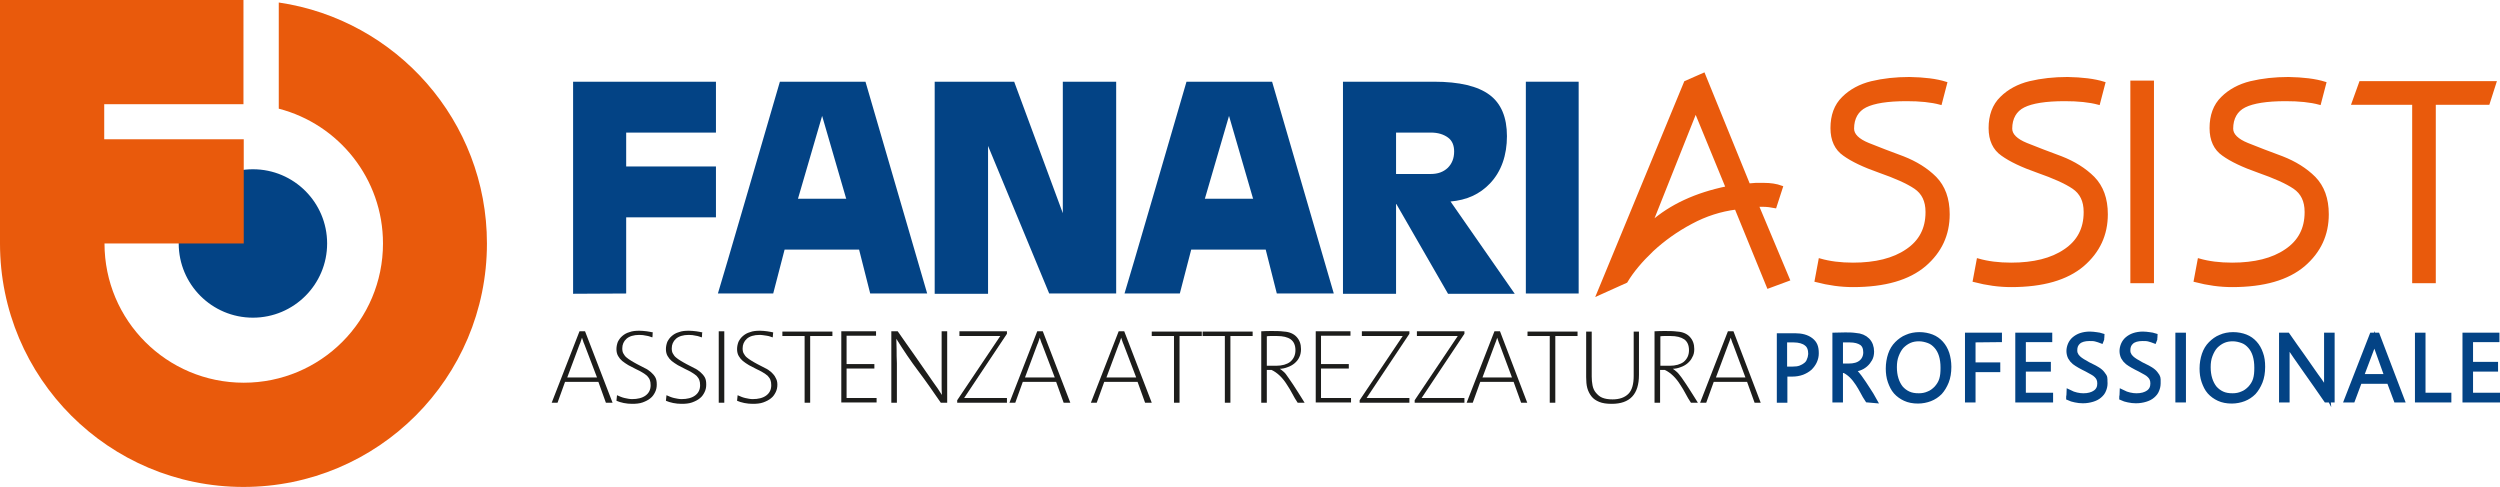 <?xml version="1.0" encoding="utf-8"?>
<!-- Generator: Adobe Illustrator 27.1.1, SVG Export Plug-In . SVG Version: 6.00 Build 0)  -->
<svg version="1.1" id="Livello_1" xmlns="http://www.w3.org/2000/svg" xmlns:xlink="http://www.w3.org/1999/xlink" x="0px" y="0px"
	 viewBox="0 0 899.5 175.1" style="enable-background:new 0 0 899.5 175.1;" xml:space="preserve">
<style type="text/css">
	.st0{fill:#034385;}
	.st1{fill:#1D1D1B;}
	.st2{fill:#E95A0C;stroke:#E95A0C;stroke-miterlimit:10;}
	.st3{fill:#034385;stroke:#034385;stroke-width:2;stroke-miterlimit:10;}
	.st4{fill:#034385;stroke:#034385;stroke-miterlimit:10;}
	.st5{fill-rule:evenodd;clip-rule:evenodd;fill:#E95A0C;}
</style>
<g>
	<path class="st0" d="M206.2,105.7V29.4h51.4v18.3h-32.3v12.2h32.3v18.3h-32.3v27.4L206.2,105.7L206.2,105.7z"/>
	<path class="st0" d="M280.6,29.4h30.8l22.2,76.2h-20.5l-4-15.8h-26.8l-4.1,15.8h-19.9C258.4,105.7,280.6,29.4,280.6,29.4z
		 M287.2,71.2l-0.1,0.3h17.4l-0.1-0.2l-8.6-29.6h0L287.2,71.2L287.2,71.2z"/>
	<path class="st0" d="M355.5,105.7h-19.2V29.4h28.6l17.5,47.3V29.4h19.2v76.2h-24.1l-22-53.1L355.5,105.7L355.5,105.7z"/>
	<path class="st0" d="M426.9,29.4h30.8l22.2,76.2h-20.5l-4-15.8h-26.8l-4.1,15.8h-19.9C404.7,105.7,426.9,29.4,426.9,29.4z
		 M433.6,71.2l-0.1,0.3h17.4l-0.1-0.2l-8.6-29.6h0L433.6,71.2L433.6,71.2z"/>
	<path class="st0" d="M483.2,29.4H516c9.1,0,15.7,1.6,19.9,4.7s6.3,8.1,6.3,14.9s-2,12.7-6.1,17c-3.7,3.9-8.4,6-14.2,6.5l23.1,33.2
		h-24l-18.6-32.3h-0.1v32.3h-19.1L483.2,29.4L483.2,29.4z M502.3,62.6h12.5c2.5,0,4.5-0.7,6.1-2.2c1.5-1.5,2.3-3.4,2.3-5.9
		c0-2.2-0.7-3.9-2.2-5s-3.5-1.8-6.2-1.8h-12.5L502.3,62.6L502.3,62.6z"/>
	<path class="st0" d="M549,29.4H568v76.2H549V29.4z"/>
</g>
<g>
	<path class="st1" d="M218,144.9l-2.7-7.5h-12l-2.7,7.5h-2.1l10-25.7h2l9.9,25.7H218L218,144.9z M210.3,124
		c-0.2-0.5-0.4-0.9-0.5-1.3c-0.1-0.4-0.3-0.8-0.4-1.2h0c-0.1,0.4-0.3,0.8-0.4,1.2s-0.3,0.9-0.5,1.3l-4.4,11.8h10.7L210.3,124
		L210.3,124z"/>
	<path class="st1" d="M236.3,138.4c0,1-0.2,1.9-0.6,2.7s-0.9,1.6-1.7,2.2c-0.7,0.6-1.7,1.1-2.8,1.5c-1.1,0.4-2.4,0.5-3.8,0.5
		c-1,0-2-0.1-3-0.3c-1-0.2-1.9-0.5-2.6-0.8c0-0.4,0.1-0.7,0.1-1c0-0.3,0.1-0.7,0.1-1c0.9,0.4,1.8,0.8,2.7,1s1.9,0.4,2.7,0.4
		c2,0,3.7-0.4,4.9-1.3c1.2-0.9,1.8-2.1,1.8-3.7c0-0.8-0.1-1.4-0.3-1.9c-0.2-0.6-0.6-1-1-1.5c-0.5-0.4-1-0.8-1.7-1.2
		c-0.7-0.4-1.4-0.8-2.3-1.2c-1-0.5-1.9-1-2.7-1.4c-0.8-0.5-1.6-1-2.2-1.5s-1.1-1.1-1.5-1.8c-0.4-0.7-0.6-1.5-0.6-2.5
		c0-0.9,0.2-1.8,0.5-2.6c0.4-0.8,0.9-1.5,1.6-2.1s1.5-1.1,2.6-1.4c1-0.4,2.2-0.5,3.6-0.5c0.8,0,1.7,0.1,2.6,0.2
		c0.9,0.1,1.6,0.3,2.2,0.4c-0.1,0.3-0.1,0.6-0.1,0.9c0,0.3,0,0.6-0.1,0.9c-0.6-0.2-1.3-0.5-2.1-0.6c-0.8-0.2-1.7-0.3-2.6-0.3
		c-2,0-3.6,0.5-4.6,1.4s-1.5,2.1-1.5,3.4c0,0.8,0.1,1.4,0.4,1.9c0.3,0.5,0.6,1,1.1,1.4s1,0.8,1.7,1.2c0.6,0.4,1.4,0.8,2.1,1.2
		c0.9,0.5,1.8,0.9,2.7,1.4c0.9,0.4,1.6,0.9,2.3,1.5s1.2,1.2,1.6,1.9S236.3,137.4,236.3,138.4L236.3,138.4z"/>
	<path class="st1" d="M254.1,138.4c0,1-0.2,1.9-0.6,2.7s-0.9,1.6-1.7,2.2c-0.7,0.6-1.7,1.1-2.8,1.5c-1.1,0.4-2.4,0.5-3.8,0.5
		c-1,0-2-0.1-3-0.3c-1-0.2-1.9-0.5-2.6-0.8c0-0.4,0.1-0.7,0.1-1c0-0.3,0.1-0.7,0.1-1c0.9,0.4,1.8,0.8,2.7,1s1.9,0.4,2.7,0.4
		c2,0,3.7-0.4,4.9-1.3c1.2-0.9,1.8-2.1,1.8-3.7c0-0.8-0.1-1.4-0.3-1.9c-0.2-0.6-0.6-1-1-1.5c-0.5-0.4-1-0.8-1.7-1.2
		c-0.7-0.4-1.4-0.8-2.3-1.2c-1-0.5-1.9-1-2.7-1.4c-0.8-0.5-1.6-1-2.2-1.5s-1.1-1.1-1.5-1.8c-0.4-0.7-0.6-1.5-0.6-2.5
		c0-0.9,0.2-1.8,0.5-2.6c0.4-0.8,0.9-1.5,1.6-2.1s1.5-1.1,2.6-1.4c1-0.4,2.2-0.5,3.6-0.5c0.8,0,1.7,0.1,2.6,0.2
		c0.9,0.1,1.6,0.3,2.2,0.4c-0.1,0.3-0.1,0.6-0.1,0.9c0,0.3,0,0.6-0.1,0.9c-0.6-0.2-1.3-0.5-2.1-0.6c-0.8-0.2-1.7-0.3-2.6-0.3
		c-2,0-3.6,0.5-4.6,1.4s-1.5,2.1-1.5,3.4c0,0.8,0.1,1.4,0.4,1.9c0.3,0.5,0.6,1,1.1,1.4s1,0.8,1.7,1.2c0.6,0.4,1.4,0.8,2.1,1.2
		c0.9,0.5,1.8,0.9,2.7,1.4c0.9,0.4,1.6,0.9,2.3,1.5s1.2,1.2,1.6,1.9S254.1,137.4,254.1,138.4L254.1,138.4z"/>
	<path class="st1" d="M258.6,144.9v-25.7h2v25.7H258.6z"/>
	<path class="st1" d="M279.7,138.4c0,1-0.2,1.9-0.6,2.7s-0.9,1.6-1.7,2.2c-0.7,0.6-1.7,1.1-2.8,1.5s-2.4,0.5-3.8,0.5
		c-1,0-2-0.1-3-0.3c-1-0.2-1.9-0.5-2.6-0.8c0-0.4,0.1-0.7,0.1-1c0-0.3,0.1-0.7,0.1-1c0.9,0.4,1.8,0.8,2.7,1s1.9,0.4,2.7,0.4
		c2,0,3.7-0.4,4.9-1.3c1.2-0.9,1.8-2.1,1.8-3.7c0-0.8-0.1-1.4-0.3-1.9c-0.2-0.6-0.6-1-1-1.5c-0.5-0.4-1-0.8-1.7-1.2
		c-0.7-0.4-1.4-0.8-2.3-1.2c-1-0.5-1.9-1-2.7-1.4c-0.8-0.5-1.6-1-2.2-1.5s-1.1-1.1-1.5-1.8c-0.4-0.7-0.6-1.5-0.6-2.5
		c0-0.9,0.2-1.8,0.5-2.6c0.4-0.8,0.9-1.5,1.6-2.1s1.5-1.1,2.6-1.4c1-0.4,2.2-0.5,3.6-0.5c0.8,0,1.7,0.1,2.5,0.2
		c0.9,0.1,1.6,0.3,2.2,0.4c0,0.3-0.1,0.6-0.1,0.9c0,0.3,0,0.6-0.1,0.9c-0.6-0.2-1.3-0.5-2.1-0.6s-1.7-0.3-2.6-0.3
		c-2,0-3.6,0.5-4.6,1.4s-1.5,2.1-1.5,3.4c0,0.8,0.1,1.4,0.4,1.9c0.3,0.5,0.6,1,1.1,1.4c0.5,0.4,1,0.8,1.7,1.2
		c0.6,0.4,1.4,0.8,2.1,1.2c0.9,0.5,1.8,0.9,2.7,1.4c0.9,0.4,1.6,0.9,2.3,1.5c0.6,0.6,1.2,1.2,1.5,1.9
		C279.5,136.6,279.7,137.4,279.7,138.4L279.7,138.4z"/>
	<path class="st1" d="M291.5,120.9v24h-2v-24h-8v-1.6h18v1.6H291.5z"/>
	<path class="st1" d="M302.7,144.9v-25.7h12.5v1.6h-10.6v10.2h10v1.6h-10v10.6h10.8v1.6H302.7z"/>
	<path class="st1" d="M338.5,144.9c-2.7-3.9-5.3-7.7-8.1-11.4s-5.4-7.6-7.9-11.6h0c0,1.2,0.1,2.5,0.1,3.9s0,3,0.1,4.9
		c0,1.8,0,3.9,0,6.2v8h-2v-25.7h2.3c2.3,3.2,4.2,6.1,5.9,8.4c1.6,2.3,3,4.3,4.1,5.9c1.1,1.6,2,2.9,2.7,3.9s1.3,1.8,1.7,2.4
		c0.4,0.6,0.7,1.1,0.9,1.4c0.2,0.3,0.4,0.6,0.6,0.9h0c-0.1-1.2-0.1-2.5-0.1-3.9c0-1.4,0-3,0-4.9v-14.1h2v25.7L338.5,144.9
		L338.5,144.9z"/>
	<path class="st1" d="M344.4,144.9v-0.9l15.5-23.1h-14.7v-1.7h17.1v0.9l-15.4,23.1h15.4v1.7L344.4,144.9L344.4,144.9z"/>
	<path class="st1" d="M382.7,144.9l-2.7-7.5h-12l-2.7,7.5h-2.1l10-25.7h2l9.9,25.7H382.7z M375,124c-0.2-0.5-0.4-0.9-0.5-1.3
		c-0.1-0.4-0.3-0.8-0.4-1.2h0c-0.1,0.4-0.3,0.8-0.4,1.2s-0.3,0.9-0.5,1.3l-4.4,11.8h10.7L375,124L375,124z"/>
	<path class="st1" d="M412,144.9l-2.7-7.5h-12l-2.7,7.5h-2.1l10-25.7h2l9.9,25.7H412z M404.3,124c-0.2-0.5-0.4-0.9-0.5-1.3
		c-0.1-0.4-0.3-0.8-0.4-1.2h0c-0.1,0.4-0.3,0.8-0.4,1.2s-0.3,0.9-0.5,1.3l-4.4,11.8h10.7L404.3,124L404.3,124z"/>
	<path class="st1" d="M424.4,120.9v24h-2v-24h-8v-1.6h18v1.6H424.4z"/>
	<path class="st1" d="M442.7,120.9v24h-2v-24h-8v-1.6h18v1.6H442.7z"/>
	<path class="st1" d="M466.9,144.9c-0.7-1-1.3-2.1-1.9-3.2s-1.2-2.2-1.9-3.2c-1.6-2.6-3.5-4.4-5.6-5.4h-1.7v11.8h-2v-25.7
		c1.3-0.1,2.6-0.1,4-0.1c1.3,0,2.7,0,4.2,0.2c1.9,0.1,3.5,0.8,4.5,1.9c1.1,1.2,1.6,2.6,1.6,4.4c0,1.1-0.2,2.1-0.6,2.9
		c-0.4,0.9-1,1.6-1.7,2.2c-0.7,0.6-1.6,1.1-2.5,1.4c-1,0.4-2,0.6-3,0.6h0.2c0.5,0.3,0.9,0.7,1.4,1.1s1,1.1,1.6,2
		c1.2,1.7,2.2,3.2,3.2,4.8c1,1.5,1.8,2.9,2.7,4.3L466.9,144.9L466.9,144.9z M466.1,126c0-1.8-0.6-3.1-1.7-3.9s-2.8-1.2-4.9-1.2
		c-0.9,0-1.6,0-2.2,0c-0.5,0-1.1,0-1.5,0.1v10.6c0.5,0,1,0,1.5,0s1.2,0,1.9,0c2.1,0,3.8-0.5,5-1.4
		C465.5,129.1,466.1,127.7,466.1,126L466.1,126z"/>
	<path class="st1" d="M473.4,144.9v-25.7h12.5v1.6h-10.6v10.2h10v1.6h-10v10.6h10.8v1.6H473.4z"/>
	<path class="st1" d="M489.2,144.9v-0.9l15.5-23.1H490v-1.7h17.1v0.9l-15.4,23.1h15.4v1.7L489.2,144.9L489.2,144.9z"/>
	<path class="st1" d="M509,144.9v-0.9l15.5-23.1h-14.7v-1.7h17.1v0.9l-15.4,23.1h15.4v1.7L509,144.9L509,144.9z"/>
	<path class="st1" d="M547.3,144.9l-2.7-7.5h-12l-2.7,7.5h-2.2l10-25.7h2l9.8,25.7H547.3L547.3,144.9z M539.6,124
		c-0.2-0.5-0.4-0.9-0.5-1.3c-0.1-0.4-0.3-0.8-0.4-1.2h0c-0.1,0.4-0.3,0.8-0.4,1.2c-0.2,0.4-0.3,0.9-0.5,1.3l-4.4,11.8H544L539.6,124
		L539.6,124z"/>
	<path class="st1" d="M559.6,120.9v24h-2v-24h-8v-1.6h18v1.6H559.6z"/>
	<path class="st1" d="M579.9,145.3c-1.8,0-3.3-0.2-4.5-0.7c-1.2-0.5-2.1-1.1-2.8-2s-1.2-1.9-1.5-3s-0.4-2.5-0.4-3.9v-16.4h2v16.2
		c0,1.1,0.1,2.2,0.3,3.2c0.2,1,0.6,1.9,1.2,2.6s1.3,1.4,2.3,1.8c1,0.4,2.2,0.6,3.7,0.6c2.5,0,4.4-0.7,5.7-2s1.9-3.5,1.9-6.4v-16h1.9
		v15.6C589.7,141.9,586.4,145.3,579.9,145.3L579.9,145.3z"/>
	<path class="st1" d="M608.4,144.9c-0.7-1-1.3-2.1-1.9-3.2c-0.6-1.1-1.2-2.2-1.9-3.2c-1.6-2.6-3.5-4.4-5.6-5.4h-1.7v11.8h-2v-25.7
		c1.3-0.1,2.6-0.1,4-0.1c1.3,0,2.7,0,4.2,0.2c1.9,0.1,3.5,0.8,4.5,1.9c1.1,1.2,1.6,2.6,1.6,4.4c0,1.1-0.2,2.1-0.7,2.9
		c-0.4,0.9-1,1.6-1.7,2.2c-0.7,0.6-1.6,1.1-2.5,1.4c-1,0.4-2,0.6-3,0.6h0.2c0.5,0.3,0.9,0.7,1.4,1.1s1,1.1,1.7,2
		c1.2,1.7,2.2,3.2,3.2,4.8c1,1.5,1.8,2.9,2.7,4.3L608.4,144.9L608.4,144.9z M607.7,126c0-1.8-0.6-3.1-1.7-3.9
		c-1.2-0.8-2.8-1.2-4.9-1.2c-0.9,0-1.6,0-2.2,0c-0.5,0-1.1,0-1.5,0.1v10.6c0.5,0,1,0,1.5,0c0.6,0,1.2,0,1.9,0c2.1,0,3.8-0.5,5-1.4
		C607.1,129.1,607.7,127.7,607.7,126L607.7,126z"/>
	<path class="st1" d="M631.3,144.9l-2.7-7.5h-12l-2.7,7.5h-2.2l10-25.7h2l9.8,25.7H631.3L631.3,144.9z M623.6,124
		c-0.2-0.5-0.4-0.9-0.5-1.3c-0.1-0.4-0.3-0.8-0.4-1.2h0c-0.1,0.4-0.3,0.8-0.4,1.2c-0.2,0.4-0.3,0.9-0.5,1.3l-4.4,11.8H628L623.6,124
		L623.6,124z"/>
</g>
<g>
	<path class="st2" d="M613,26.7l16.2,39.8c0.9-0.1,1.7-0.1,2.5-0.2h3c2.3,0,4.4,0.3,6.3,1l-2.3,7.1c-1.5-0.3-3-0.5-4.6-0.5h-1.8
		l11.2,26.7l-7.3,2.7l-11.6-28.4c-5.5,0.7-10.9,2.4-16.1,5.2c-5.3,2.8-10,6.2-14,9.9c-4,3.8-7.2,7.6-9.4,11.3l-10.2,4.6l31.5-76.3
		L613,26.7L613,26.7z M610.1,40l-16,40.2c7-6.2,16.1-10.4,27.3-12.7L610.1,40L610.1,40z"/>
	<path class="st2" d="M700.1,29.9l-1.9,7.3c-3.3-0.9-7.4-1.3-12.2-1.3c-6.9,0-11.8,0.8-14.8,2.3c-3,1.5-4.6,4.3-4.6,8.1
		c0,2.2,1.9,4.1,5.6,5.6c3.7,1.5,7.9,3.1,12.5,4.8c4.6,1.8,8.5,4.2,11.6,7.3c3.1,3.2,4.7,7.5,4.7,13.1c0,7.3-2.8,13.4-8.5,18.3
		c-5.8,4.9-14.3,7.4-25.8,7.4c-4.3,0-8.7-0.6-13.3-1.8l1.4-7.5c3.5,1,7.4,1.5,11.9,1.5c8.1,0,14.6-1.6,19.4-4.9
		c4.8-3.2,7.2-7.8,7.2-13.7v-0.2c0-3.9-1.4-6.8-4.2-8.7c-2.8-1.9-7.1-3.8-12.8-5.8c-5.7-2-9.9-4-12.8-6.1c-2.9-2-4.4-5.2-4.4-9.5
		c0-4.5,1.3-8.2,4.1-10.9c2.6-2.6,6.1-4.5,10.2-5.5c4.2-1,8.7-1.5,13.6-1.5C692.3,28.3,696.6,28.8,700.1,29.9L700.1,29.9z"/>
	<path class="st2" d="M757,29.9l-1.9,7.3c-3.3-0.9-7.4-1.3-12.2-1.3c-6.9,0-11.8,0.8-14.8,2.3c-3,1.5-4.6,4.3-4.6,8.1
		c0,2.2,1.9,4.1,5.6,5.6c3.7,1.5,7.9,3.1,12.5,4.8c4.6,1.8,8.5,4.2,11.6,7.3c3.1,3.2,4.7,7.5,4.7,13.1c0,7.3-2.8,13.4-8.5,18.3
		c-5.8,4.9-14.3,7.4-25.8,7.4c-4.3,0-8.7-0.6-13.3-1.8l1.4-7.5c3.5,1,7.4,1.5,11.9,1.5c8.1,0,14.6-1.6,19.4-4.9
		c4.8-3.2,7.2-7.8,7.2-13.7v-0.2c0-3.9-1.4-6.8-4.2-8.7c-2.8-1.9-7.1-3.8-12.8-5.8c-5.7-2-9.9-4-12.8-6.1c-2.9-2-4.4-5.2-4.4-9.5
		c0-4.5,1.3-8.2,4.1-10.9c2.6-2.6,6.1-4.5,10.2-5.5c4.2-1,8.7-1.5,13.6-1.5C749.1,28.3,753.5,28.8,757,29.9L757,29.9z"/>
	<path class="st2" d="M767,29.5h7.5v71.9H767V29.5z"/>
	<path class="st2" d="M836.5,29.9l-1.9,7.3c-3.3-0.9-7.4-1.3-12.2-1.3c-6.9,0-11.8,0.8-14.8,2.3c-3,1.5-4.6,4.3-4.6,8.1
		c0,2.2,1.9,4.1,5.6,5.6c3.7,1.5,7.9,3.1,12.5,4.8c4.6,1.8,8.5,4.2,11.6,7.3c3.1,3.2,4.7,7.5,4.7,13.1c0,7.3-2.8,13.4-8.5,18.3
		c-5.8,4.9-14.3,7.4-25.8,7.4c-4.3,0-8.7-0.6-13.3-1.8l1.4-7.5c3.5,1,7.4,1.5,11.9,1.5c8.1,0,14.6-1.6,19.4-4.9
		c4.8-3.2,7.2-7.8,7.2-13.7v-0.2c0-3.9-1.4-6.8-4.2-8.7c-2.8-1.9-7.1-3.8-12.8-5.8c-5.7-2-9.9-4-12.8-6.1c-2.9-2-4.4-5.2-4.4-9.5
		c0-4.5,1.3-8.2,4.1-10.9c2.6-2.6,6.1-4.5,10.2-5.5c4.2-1,8.7-1.5,13.6-1.5C828.6,28.3,833,28.8,836.5,29.9L836.5,29.9z"/>
	<path class="st2" d="M849.3,29.7h48.4l-2.4,7.5h-19.4v64.2h-7.5V37.2h-21.8L849.3,29.7L849.3,29.7z"/>
</g>
<g>
	<path class="st3" d="M653.4,127.1c0,1-0.2,1.9-0.6,2.8s-1,1.7-1.7,2.4c-0.8,0.7-1.7,1.2-2.7,1.6c-1.1,0.4-2.3,0.6-3.6,0.6h-0.6
		c-0.3,0-0.5,0-0.8,0c-0.3,0-0.6,0-0.8,0c-0.3,0-0.4,0-0.5,0v9.4h-1.8v-23c0.2,0,0.6,0,1.1,0c0.5,0,1,0,1.6,0s1.1,0,1.6,0
		c0.5,0,0.9,0,1.2,0c2.4,0,4.3,0.5,5.7,1.6S653.4,124.9,653.4,127.1L653.4,127.1z M651.6,127.4c0-1.8-0.5-3.1-1.6-3.9
		c-1-0.8-2.6-1.3-4.7-1.3h-1.7c-0.3,0-0.7,0-1,0c-0.3,0-0.5,0-0.6,0v10.7c0.1,0,0.3,0,0.5,0c0.3,0,0.6,0,0.9,0s0.6,0,0.9,0h0.6
		c1.1,0,2.1-0.1,2.9-0.4s1.5-0.7,2.1-1.2s1-1.1,1.2-1.8C651.4,128.9,651.5,128.2,651.6,127.4L651.6,127.4z"/>
	<path class="st3" d="M672,143.8c-0.6-0.9-1.2-1.9-1.7-2.9c-0.5-1-1.1-1.9-1.7-2.9c-1.5-2.3-3.1-3.9-5-4.8h-1.5v10.6h-1.8v-23.1
		c1.2,0,2.4-0.1,3.6-0.1c1.2,0,2.5,0,3.8,0.2c1.7,0.1,3.1,0.7,4.1,1.7s1.5,2.4,1.5,4c0,1-0.2,1.9-0.6,2.6s-0.9,1.4-1.6,2
		s-1.4,1-2.3,1.3c-0.9,0.3-1.8,0.5-2.7,0.6h0.2c0.4,0.3,0.8,0.6,1.2,1s0.9,1,1.5,1.8c1.1,1.5,2,2.9,2.9,4.3s1.7,2.6,2.4,3.9
		L672,143.8L672,143.8z M671.4,126.8c0-1.6-0.5-2.8-1.5-3.5s-2.5-1.1-4.4-1.1c-0.8,0-1.5,0-2,0c-0.5,0-1,0-1.4,0.1v9.5
		c0.4,0,0.9,0,1.4,0c0.5,0,1.1,0,1.7,0c1.9,0,3.4-0.4,4.5-1.3S671.4,128.3,671.4,126.8L671.4,126.8z"/>
	<path class="st3" d="M701.1,132c0,2-0.3,3.8-0.9,5.3c-0.6,1.5-1.4,2.8-2.3,3.8c-1,1-2.2,1.8-3.5,2.3c-1.3,0.5-2.8,0.8-4.3,0.8
		c-1.8,0-3.3-0.3-4.6-0.9s-2.4-1.4-3.3-2.4c-0.9-1-1.5-2.3-2-3.7c-0.5-1.4-0.7-3-0.7-4.6c0-1.8,0.3-3.5,0.8-5
		c0.5-1.5,1.3-2.8,2.3-3.8s2.2-1.9,3.5-2.4c1.3-0.6,2.9-0.9,4.5-0.9s3.1,0.3,4.4,0.8s2.4,1.3,3.3,2.3s1.6,2.2,2.1,3.7
		C700.8,128.6,701.1,130.2,701.1,132L701.1,132z M699.2,132.3c0-1.7-0.2-3.2-0.6-4.5s-1-2.4-1.8-3.3c-0.8-0.9-1.7-1.6-2.8-2
		s-2.3-0.7-3.6-0.7c-1.2,0-2.4,0.2-3.5,0.7c-1.1,0.5-2,1.2-2.8,2c-0.8,0.9-1.4,2-1.9,3.3c-0.5,1.3-0.7,2.7-0.7,4.3s0.2,3,0.6,4.3
		s1,2.4,1.7,3.3c0.8,0.9,1.7,1.6,2.8,2.1s2.3,0.7,3.8,0.7c1.2,0,2.4-0.2,3.5-0.7c1.1-0.4,2-1.1,2.9-2c0.8-0.9,1.5-1.9,1.9-3.2
		S699.2,134,699.2,132.3L699.2,132.3z"/>
	<path class="st3" d="M709.8,122.2v9.2h8.9v1.5h-8.9v10.9H708v-23.1h11.3v1.4L709.8,122.2L709.8,122.2z"/>
	<path class="st3" d="M726.1,143.8v-23.1h11.3v1.4h-9.5v9.1h9v1.5h-9v9.6h9.8v1.5L726.1,143.8L726.1,143.8z"/>
	<path class="st3" d="M757.3,137.9c0,0.9-0.2,1.7-0.5,2.4c-0.3,0.8-0.8,1.4-1.5,2c-0.7,0.6-1.5,1-2.5,1.3c-1,0.3-2.1,0.5-3.4,0.5
		c-0.9,0-1.8-0.1-2.7-0.3s-1.7-0.4-2.3-0.7c0-0.3,0-0.6,0.1-0.9c0-0.3,0.1-0.6,0.1-0.9c0.8,0.4,1.6,0.7,2.5,0.9
		c0.9,0.2,1.7,0.3,2.5,0.3c1.8,0,3.3-0.4,4.4-1.2s1.6-1.9,1.6-3.3c0-0.7-0.1-1.2-0.3-1.7s-0.5-0.9-0.9-1.3c-0.4-0.4-0.9-0.8-1.5-1.1
		c-0.6-0.3-1.3-0.7-2-1.1c-0.9-0.4-1.7-0.9-2.5-1.3c-0.8-0.4-1.4-0.9-2-1.3c-0.6-0.5-1-1-1.4-1.7c-0.3-0.6-0.5-1.4-0.5-2.2
		c0-0.8,0.2-1.6,0.5-2.3s0.8-1.4,1.4-1.9s1.4-1,2.3-1.3c0.9-0.3,2-0.5,3.2-0.5c0.8,0,1.5,0.1,2.3,0.2c0.8,0.1,1.4,0.2,2,0.4
		c0,0.3-0.1,0.6-0.1,0.8c0,0.3,0,0.6-0.1,0.8c-0.5-0.2-1.2-0.4-1.9-0.6c-0.7-0.2-1.5-0.2-2.3-0.2c-1.8,0-3.2,0.4-4.1,1.2
		s-1.3,1.8-1.3,3.1c0,0.7,0.1,1.2,0.4,1.7c0.2,0.5,0.6,0.9,1,1.3c0.4,0.4,0.9,0.7,1.5,1.1c0.6,0.3,1.2,0.7,1.9,1.1
		c0.8,0.4,1.6,0.8,2.4,1.2c0.8,0.4,1.5,0.9,2,1.3s1,1.1,1.4,1.7S757.2,137,757.3,137.9L757.3,137.9z"/>
	<path class="st3" d="M776.4,137.9c0,0.9-0.2,1.7-0.5,2.4c-0.3,0.8-0.8,1.4-1.5,2c-0.7,0.6-1.5,1-2.5,1.3c-1,0.3-2.1,0.5-3.4,0.5
		c-0.9,0-1.8-0.1-2.7-0.3s-1.7-0.4-2.3-0.7c0-0.3,0-0.6,0.1-0.9c0-0.3,0.1-0.6,0.1-0.9c0.8,0.4,1.6,0.7,2.5,0.9
		c0.9,0.2,1.7,0.3,2.5,0.3c1.8,0,3.3-0.4,4.4-1.2s1.6-1.9,1.6-3.3c0-0.7-0.1-1.2-0.3-1.7s-0.5-0.9-0.9-1.3c-0.4-0.4-0.9-0.8-1.5-1.1
		c-0.6-0.3-1.3-0.7-2-1.1c-0.9-0.4-1.7-0.9-2.5-1.3c-0.8-0.4-1.4-0.9-2-1.3c-0.6-0.5-1-1-1.4-1.7c-0.3-0.6-0.5-1.4-0.5-2.2
		c0-0.8,0.2-1.6,0.5-2.3s0.8-1.4,1.4-1.9s1.4-1,2.3-1.3c0.9-0.3,2-0.5,3.2-0.5c0.8,0,1.5,0.1,2.3,0.2c0.8,0.1,1.4,0.2,2,0.4
		c0,0.3-0.1,0.6-0.1,0.8c0,0.3,0,0.6-0.1,0.8c-0.5-0.2-1.2-0.4-1.9-0.6c-0.7-0.2-1.5-0.2-2.3-0.2c-1.8,0-3.2,0.4-4.1,1.2
		s-1.3,1.8-1.3,3.1c0,0.7,0.1,1.2,0.4,1.7c0.2,0.5,0.6,0.9,1,1.3c0.4,0.4,0.9,0.7,1.5,1.1c0.6,0.3,1.2,0.7,1.9,1.1
		c0.8,0.4,1.6,0.8,2.4,1.2c0.8,0.4,1.5,0.9,2,1.3s1,1.1,1.4,1.7S776.4,137,776.4,137.9L776.4,137.9z"/>
	<path class="st3" d="M783.7,143.8v-23.1h1.8v23.1H783.7z"/>
	<path class="st3" d="M814,132c0,2-0.3,3.8-0.9,5.3c-0.6,1.5-1.4,2.8-2.3,3.8c-1,1-2.2,1.8-3.5,2.3c-1.3,0.5-2.8,0.8-4.3,0.8
		c-1.8,0-3.3-0.3-4.6-0.9s-2.4-1.4-3.3-2.4c-0.9-1-1.5-2.3-2-3.7c-0.5-1.4-0.7-3-0.7-4.6c0-1.8,0.3-3.5,0.8-5
		c0.5-1.5,1.3-2.8,2.3-3.8s2.2-1.9,3.5-2.4c1.3-0.6,2.9-0.9,4.5-0.9s3.1,0.3,4.4,0.8s2.4,1.3,3.3,2.3s1.6,2.2,2.1,3.7
		C813.8,128.6,814,130.2,814,132L814,132z M812.1,132.3c0-1.7-0.2-3.2-0.6-4.5s-1-2.4-1.8-3.3c-0.8-0.9-1.7-1.6-2.8-2
		s-2.3-0.7-3.6-0.7c-1.2,0-2.4,0.2-3.5,0.7c-1.1,0.5-2,1.2-2.8,2c-0.8,0.9-1.4,2-1.9,3.3c-0.5,1.3-0.7,2.7-0.7,4.3s0.2,3,0.6,4.3
		s1,2.4,1.7,3.3c0.8,0.9,1.7,1.6,2.8,2.1s2.3,0.7,3.8,0.7c1.2,0,2.4-0.2,3.5-0.7c1.1-0.4,2-1.1,2.9-2c0.8-0.9,1.5-1.9,1.9-3.2
		S812.1,134,812.1,132.3L812.1,132.3z"/>
	<path class="st3" d="M837,143.8c-2.4-3.5-4.8-6.9-7.2-10.3s-4.8-6.8-7.1-10.4h0c0,1.1,0.1,2.2,0.1,3.5c0,1.3,0,2.7,0,4.4
		s0,3.5,0,5.6v7.2H821v-23.1h2c2,2.9,3.8,5.4,5.3,7.5c1.5,2.1,2.7,3.9,3.7,5.3s1.8,2.6,2.5,3.5c0.6,0.9,1.1,1.6,1.5,2.2
		s0.7,1,0.8,1.3c0.2,0.3,0.4,0.6,0.5,0.8h0c-0.1-1.1-0.1-2.2-0.1-3.5c0-1.3,0-2.7,0-4.4v-12.7h1.8v23.1L837,143.8L837,143.8z"/>
	<path class="st3" d="M862.2,143.8l-2.5-6.7h-10.8l-2.5,6.7h-1.9l9-23.1h1.8l8.8,23.1H862.2L862.2,143.8z M855.2,125
		c-0.2-0.4-0.3-0.8-0.5-1.2c-0.1-0.4-0.3-0.7-0.4-1.1h0c-0.1,0.3-0.2,0.7-0.4,1.1s-0.3,0.8-0.5,1.2l-4,10.6h9.6L855.2,125L855.2,125
		z"/>
	<path class="st3" d="M869.9,143.8v-23.1h1.8v21.6h9.3v1.5L869.9,143.8L869.9,143.8z"/>
	<path class="st3" d="M887,143.8v-23.1h11.3v1.4h-9.5v9.1h9v1.5h-9v9.6h9.8v1.5L887,143.8L887,143.8z"/>
</g>
<circle class="st4" cx="91" cy="87.6" r="26.2"/>
<path class="st5" d="M37.5,37.5h50.1V0H0v87.6c0,48.4,39.2,87.6,87.6,87.6s87.6-39.2,87.6-87.6c0-44.1-32.6-80.5-74.9-86.7v38.2
	c21.6,5.6,37.5,25.2,37.5,48.5c0,27.7-22.4,50.1-50.1,50.1s-50.1-22.4-50.1-50.1h50.1V50.1H37.5L37.5,37.5L37.5,37.5z"/>
</svg>
